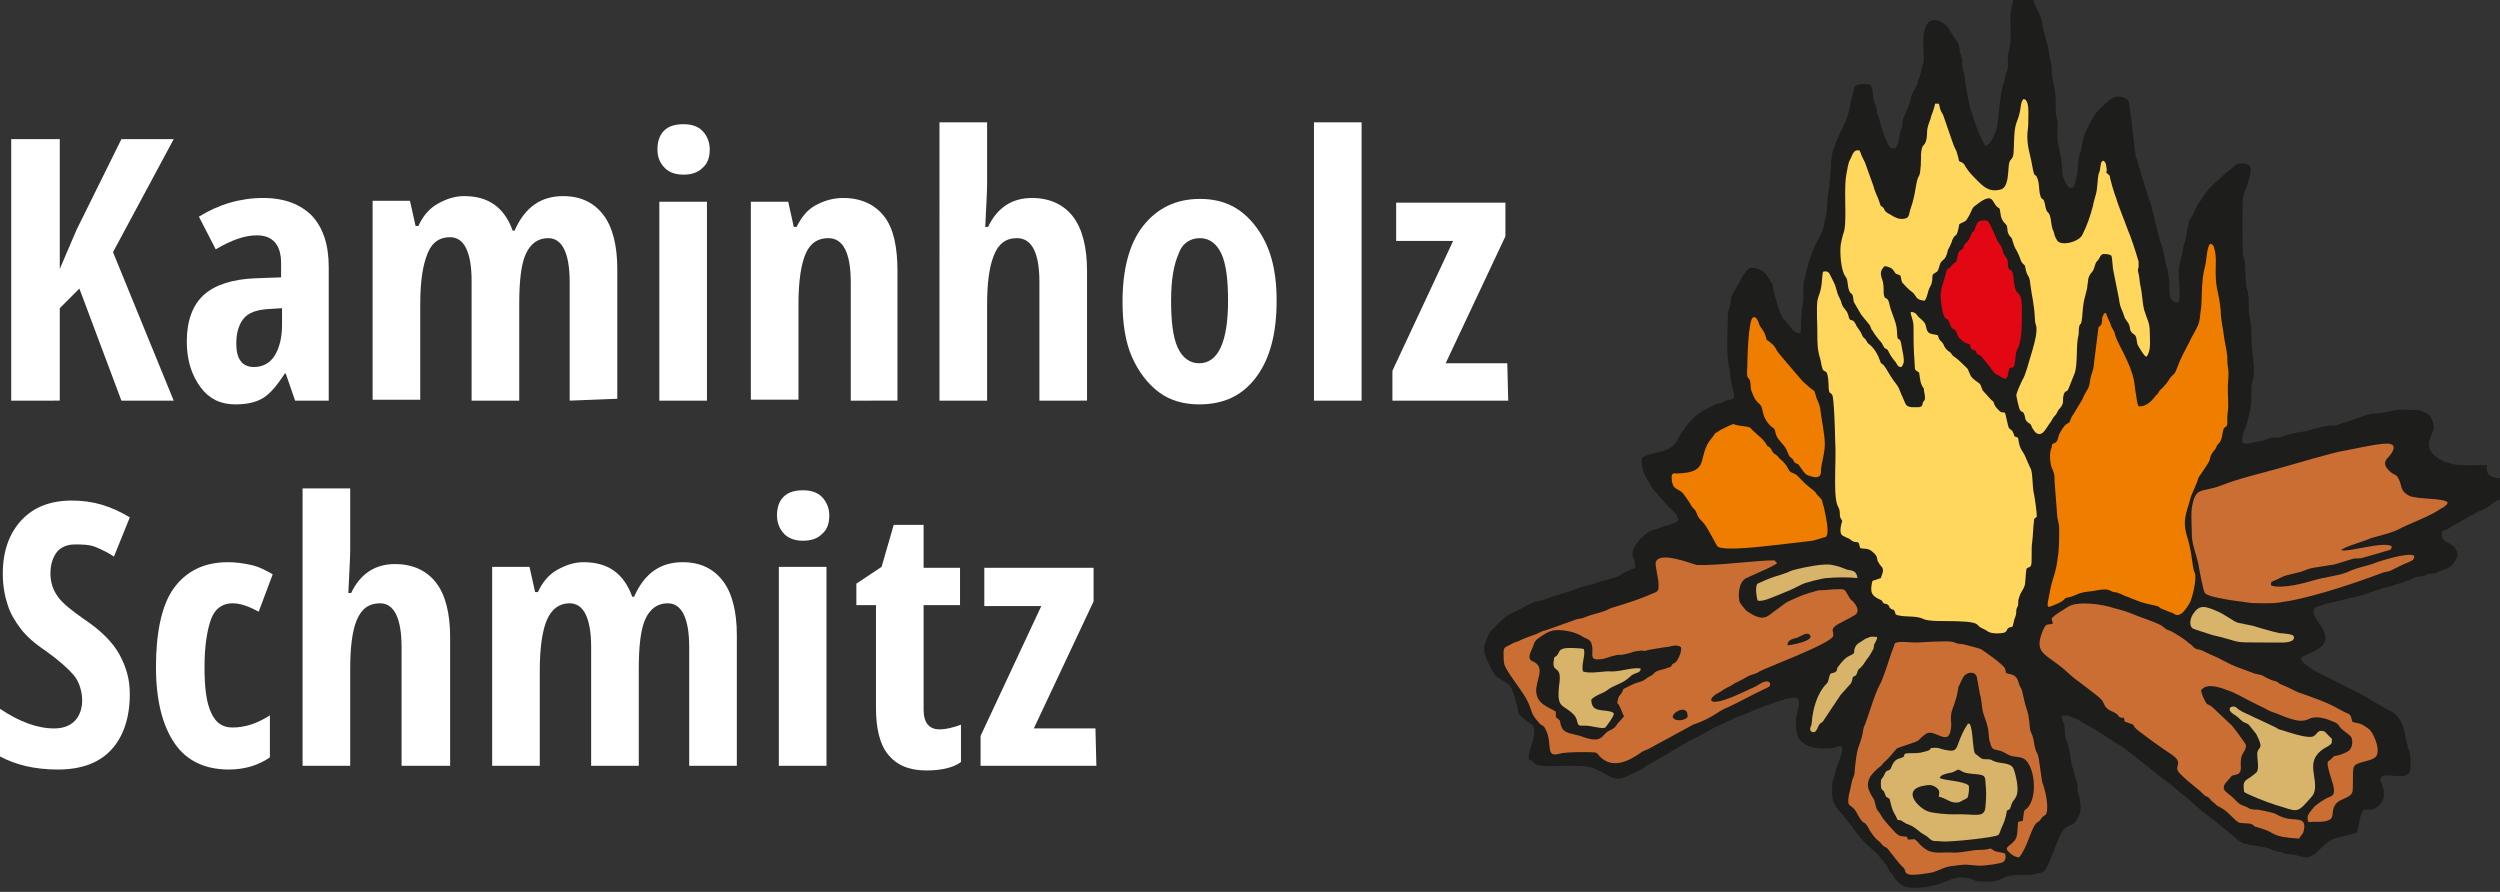 <?xml version="1.0" encoding="utf-8"?>
<!-- Generator: Adobe Illustrator 28.1.0, SVG Export Plug-In . SVG Version: 6.00 Build 0)  -->
<svg version="1.1" id="Ebene_1" xmlns="http://www.w3.org/2000/svg" xmlns:xlink="http://www.w3.org/1999/xlink" x="0px" y="0px"
	 viewBox="0 0 267.7 95.5" style="enable-background:new 0 0 267.7 95.5;" xml:space="preserve">
<rect x="0" y="0" width="267.7" height="95.5" fill="#333333" stroke="none"/>
<style type="text/css">
	.st0{fill-rule:evenodd;clip-rule:evenodd;fill:#1D1D1B;}
	.st1{fill-rule:evenodd;clip-rule:evenodd;fill:#FFD75D;}
	.st2{fill-rule:evenodd;clip-rule:evenodd;fill:#EF7D00;}
	.st3{fill-rule:evenodd;clip-rule:evenodd;fill:#CB6E33;}
	.st4{fill-rule:evenodd;clip-rule:evenodd;fill:#D7B46A;}
	.st5{fill-rule:evenodd;clip-rule:evenodd;fill:#E30613;}
	.st6{fill:#FFFFFF;}
</style>
<g>
	<g>
		<path class="st0" d="M267.7,51.2v2.3c-0.5,0-1,0.7-1.5,0.9c-0.6,0.3-1.1,0.5-1.6,0.8l-2.3,1.3c-0.3,0.3-0.5,0.2-0.8,0.4
			c-0.3,1.2,0.9,1.1,1.4,1.8c0.2,0.3,0.4,0.8,0.1,1.2c-0.6,1-0.8,0.9-1.9,1.3c-0.2,0.1-0.3,0.2-0.5,0.2c-0.3,0.1-0.5,0-0.7,0.1
			c-0.2,0.1-0.3,0.2-0.5,0.2c-0.3,0.1-0.4,0-0.7,0.1c-1.1,0.5-2.4,0.9-3.6,1.2c-0.3,0.1-0.9,0.3-1.2,0.4c-0.4,0.2-0.8,0.3-1.2,0.4
			c-0.4,0.1-3.4,0.8-3.8,0.9c-0.4,0.2-0.9,0.2-1.1,0.5c-0.4,1,1.4,2,1.2,3.3c-0.2,1.2-2.5,1.6-2.6,2c-0.1,0.6,2.3,1.8,3,2.1l3.9,2
			c0.3,0.2,2.3,1.4,2.8,1.6c0.4,0.2,0.6,0.5,0.9,0.9c0.5,0.8,0.5,1.7,0.8,2.7c0.1,0.6,0.3,0.6,0.3,1.3c0,0.5,0.1,1.2-0.1,1.6
			c-0.6,1-3.1-0.3-3.1,0.8c0,0.2,0,0.2,0.1,0.3c0.1,0.2,0.1,0.4,0.2,0.6c0.1,0.4,0.1,1.1-0.1,1.4c-1.1,1.6-1.9,0.4-2.2,1.2
			c-0.2,0.4-0.4,2.1-0.6,2.2c0,0-2.1,0.5-2.6,0.7c-0.6,0.3-1.3,1.1-1.8,1.5c-1.1,0.8-1.3,0.2-2.6,0.1c-1-0.1-0.7-0.2-1.3-0.3
			c-0.9-0.2-0.8-0.3-1.2-0.4c-0.7-0.2-2.3-0.3-2.8-0.6c-0.4-0.2-0.6-0.5-0.9-0.7l-1.8-1.5c-0.5-0.4-1.4-1-1.8-1.4
			c-0.3-0.3-0.6-0.5-0.9-0.8c-0.5-0.5-1.3-1-1.8-1.5c-0.7-0.5-5.2-4.1-5.5-4.3c-1.4-0.8-2.5-1.7-4.1-2.5c-0.4-0.2-0.6-0.5-1.1-0.6
			c-0.2-0.1-1.1-0.5-1.3-0.2c-0.2,0.2,0.3,0.6,0.3,1.5c0,0.8,0.2,1,0.4,1.7l0.3,1.7c0,0.5,0.1,0.4,0.2,0.7c0.1,0.3,0.1,0.6,0.2,0.9
			c0.5,1.2,0.1,0.8,0.3,1.6c0.2,0.7,0.5,1.8,0.1,2.6c-0.7,1.3-0.7,0.6-1.6,1.4c-0.6,0.5-1.6,4.4-2.3,4.6l-0.8,0.2
			c-0.4,0.1-1.3,0.1-1.9,0.1c-1.7,0-1.6,0.8-3.3,0.7c-1,0-0.9,0-1.7-0.3c-1.3-0.4-2.1,0.1-3.2,0.5c-0.9,0.3-2.4,0.6-3.6,0.4
			c-0.5-0.1-0.9-0.5-1.2-0.8c-0.2-0.2-0.2-0.4-0.4-0.6c-0.2-0.3-0.3-0.2-0.4-0.6c-0.2-0.4-0.1-0.2-0.4-0.6c-0.7-0.8-0.5-0.8-1.5-1.6
			c-1.1-0.9-1.8-2.1-2.7-3.2c-0.7-0.9-1.4-1.3-1.4-2.6c0-0.8-0.1-1.1,0.2-1.8c0.1-0.3,0.1-0.5,0.2-0.8c0.1-0.5,0.9-2,0.6-2.4
			c-0.1-0.1,0.1-0.1-0.2-0.1c-0.3,0-0.5,0.2-0.8,0.2c-1.3,0.1-2.5,0.1-3.4-0.8c-0.5-0.4-0.5-1.6-0.5-2.2s0.6-1.8,0.2-2.3
			c-0.2-0.2-0.8,0-1.1,0c-0.4,0.1-0.7,0.2-1,0.3c-1.4,0.5-2.1,0.7-3.6,1.4c-0.3,0.1-0.6,0.2-0.9,0.3c-0.3,0.2-0.6,0.3-0.8,0.4
			c-0.6,0.3-1.1,0.5-1.7,0.8c-0.5,0.3-1,0.6-1.6,0.9c-1.9,0.9-3.6,2.1-5.5,3.1c-0.3,0.2-0.5,0.4-0.8,0.5c-1.4,0.6-2,1.4-3.6,0.4
			c-1.5-0.9-2-0.9-4-0.9c-0.7,0-2.9,0.2-3.5-0.2c-0.1-0.1-0.2-0.2-0.3-0.3c-0.2-0.1-0.3-0.1-0.4-0.2c-0.1-0.6,0.4-1.8,0.5-2.1
			c0.2-1.4,0.1-1.5-0.6-1.9c-0.3-0.2-0.4-0.3-0.7-0.6c-0.4-0.4-0.3-0.2-0.4-1c-0.1-0.3-0.5-1.8-0.7-2.1c-0.3-0.5-1.1-0.8-1.5-1.1
			c-0.3-0.2-0.8-1.2-1-1.7c-0.3-0.7-0.6-1.2-0.2-2.1c0.4-1,0.3-0.9,1.1-1.7c0.3-0.3,1-1,1.4-1.2c0.9-0.4,1.7-0.9,2.6-1.3
			c0.2-0.1,0.4-0.1,0.5-0.1l1-0.3c0.2-0.1,0.3-0.1,0.5-0.2c0.9-0.3,2.1-0.6,3-1c0.3-0.1,1.6-0.4,2.1-0.6c0.5-0.2,1.6-0.4,2-0.6
			c0.4-0.2,0.3-0.3,0.9-0.5c0.3-0.1,0.7-0.3,0.9-0.4c0-0.6,0-0.6-0.2-1.1c-0.4-0.8,0.6-1.9,1.2-2.4c0.6-0.6,1-0.5,1.7-0.8
			c0.6-0.3,0.4-0.1,1-0.3c0.2-0.1,0.7-0.3,0.9-0.4c0-0.8-0.6-1.1-1.1-1.6l-1.2-1.4c-0.6-0.6-0.6-0.8-1.1-1.6
			c-0.3-0.5-0.6-1.4-0.5-2.2c0.9-0.5,2.1-0.5,3-1c0.8-0.5,0.7-0.9,1.3-1.7c0.7-0.9,0.1-0.4,1.4-1.7c0.4-0.3,0.7-0.6,1.2-0.8
			c0.5-0.2,0.8-0.5,1.4-0.6c0.4-0.1,0.4-0.2,0.7-0.3c0.8-0.3,1.2,0.2,0.6-1.8c-0.1-0.5-0.1-1-0.2-1.6c-0.4-1.4-0.2-3.7-0.2-5.3
			c0-0.9,0.1-0.9,0.3-1.6c0.1-0.7,0-0.8,0.4-1.4c0.5-0.8,0.8-1.6,1.4-2.3c0.3-0.4,1-0.2,1.4,0c0.6,0.3,0.5,0.4,0.9,0.9
			c0.4,0.7,0.4,0.4,0.5,1.3c0.2,0.8,0.6,2.2,0.9,2.8c0.2,0.4,0.2,0.2,0.4,0.5c0.5,0.4,0.7,1.3,1.6,1.3c0.1-0.7,0-1.2,0.1-1.9
			c0-0.8,0.2-1.2,0.2-1.9c0-2.8,0.1-1.4,0.3-2.7c0.2-1.1,0.6-2,1-3c0.3-0.7,0.8-1.3,0.9-2.1c0.1-0.3,0.1-0.5,0.2-0.8
			c0.2-0.5,0.1-2.1,0.3-2.7c0.1-0.4,0.1-1.3,0.2-1.8c0.1-0.9,0-1.8,0.3-2.7c0.3-0.9,0.4-1.2,0.9-2.2c0.6-1.2,0.8-1.8,1-3.1
			c0-0.2,0.4-1.4,0.4-1.5c0.2-0.3,0.8-0.3,1.2-0.3c0.6,0,0.6,0.2,0.7,0.7c0.1,0.4,0.1,1,0.2,1.3c0.1,0.2,0.2,0.3,0.2,0.5
			c0.1,0.2,0.1,0.4,0.1,0.6c0.3,0.7,0.4,1.5,0.7,2.2c0.1,0.4,0.3,0.7,0.4,1c0.2,0.4,0.4,0.8,0.9,0.5c0.3-0.2,0.4-1.3,0.5-1.8
			c0.2-0.4,0.2-0.4,0.2-0.9c0.1-0.6,0.8-1.8,0.9-2.5c0.1-0.7,0.5-1,0.7-1.6c0.1-0.5,0.1-0.4,0.3-0.9c0.1-0.3,0.1-0.6,0.2-0.9
			c0.1-0.4,0.2-0.3,0.2-0.9c0-1.1-0.5-4.6,1.5-4.1c1,0.3,1.2,1,1.7,1.7c0.1,0.2,0.4,0.5,0.5,0.7c0.1,0.3,0.1,0.6,0.2,1
			c0,0.3,0.2,0.5,0.2,0.9c0,0.4,0,0.6,0.1,1c0.1,0.3,0.2,0.5,0.2,1c0.2,1.3,0.4,2.6,0.8,3.8c0.2,0.6,0.4,1.1,0.6,1.7
			c0.1,0.3,0.6,1.3,0.8,1.6c0.6-0.1,1-1.2,1.2-1.8c0.2-0.7,0.3-3.8,0.8-5c0.1-0.3,0.1-0.7,0.3-1.2c0.2-0.5,0.1-0.8,0.1-1.4
			c0-0.6,0.3-0.9,0.3-2.6c0-0.7-0.1-2.3,0.1-2.8c0.2-0.5,0.1-0.9,0.2-1.3c0.1-0.2,0.5-0.6,0.9-0.6c0.5-0.1,0.6,0.3,0.9,0.6
			c0.5,0.4,0.2,0.4,0.5,1c0.3,0.6,0.7,1.3,0.8,2.1c0.1,0.8,0.4,1.5,0.6,2.4c0.1,0.4,0.1,0.8,0.2,1.2c0.1,0.5,0.2,0.6,0.2,1.3
			c0,0.8,0.3,1.8,0.4,2.6c0.1,1.1-0.1,1.7,0.2,2.8c0.1,0.4,0,0.9,0,1.4c0,0.9,0.2,1.7,0.4,2.6c0.2,1.1-0.1,1.9,0.7,3
			c0.2,0.3,0.2,0.2,0.6,0.2c0.2-0.3,0.5-1.7,0.5-2.1c0-0.4,0.1-0.8,0.1-1.2c0.1-0.4,0.3-0.6,0.3-1.1c0.1-1,0.6-2,1.1-2.9
			c0.4-0.8,1.2-1.5,1.9-2.1c0.5-0.5,1.6-0.5,2,0.1c0.2,0.3,0.6,4.8,0.8,5.9c0.1,0.4,0.2,0.5,0.3,1l1.1,3.6c0.1,0.2,0.1,0.3,0.2,0.5
			c0.3,1,0.5,2.2,0.8,3.2c0.1,0.6,0.5,1.5,0.6,2.1c0.2,1.3,0.6,2.1,0.6,3.5c0,1,0,1.8,1,1.8c0.3-1.2-0.2-3,0.1-4.2
			c0.1-0.4,0.2-0.6,0.3-1.2c0.1-0.7,0.1-0.6,0.3-1.2c0.2-0.7,0.2-1.7,0.5-2.3c0.2-0.3,0.4-0.6,0.5-0.9c0.2-0.6,0.7-1.2,1.1-1.8
			c0.4-0.6,0.8-1,1.4-1.5c0.5-0.5,1-0.9,1.5-1.3c0.4-0.3,0.4-0.5,1-0.5c1.6,0,0.9,1.2,0.7,2.1c-0.1,0.5-0.4,0.9-0.5,1.5
			c-0.1,0.4-0.1,5.2,0,6.1c0,0.3,0.1,0.6,0.2,0.9c0,0.5,0.1,2.6,0.2,2.8c0.2,0.6,0.2,1.1,0.2,1.9c0,0.8,0.1,1.1,0.2,1.8
			c0.1,0.6,0.1,1.4,0.1,2c0,0.8,0.4,2.8,0.2,3.9c-0.1,0.3-0.2,0.4-0.2,0.8c-0.1,2,0.1,1.6-0.4,3.7c-0.1,0.5-0.6,1.5-0.6,2
			c-0.1,0.9,0.8,0.4,2.1,0.2c0.4-0.1,0.6-0.2,0.9-0.3c0.4-0.1,0.8,0,1.2-0.1c0.4-0.1,0.4-0.2,0.9-0.3c0.5-0.1,0.6-0.2,1-0.2
			c0.3-0.1,0.7-0.1,1-0.2c0.6-0.2,1.3-0.4,2-0.5c0.4-0.1,0.8,0,1.1-0.1c0.3-0.1,0.5-0.2,0.9-0.3c0.7-0.2,2.1-0.8,2.8-0.9
			c0.4,0,0.7,0,1.1-0.1c1.7-0.3,1.2-0.4,3.4-0.3c0.5,0,0.6,0,1,0.2c0.5,0.3,0.8,0.2,1.1,1.4c0.2,0.9-1.5,2.3,0.4,3.5
			c0.9,0.6,0.7,0.4,1.7,0.7c0.8,0.2,2.7,0.1,3.6,0.1C266.1,51,267,51.2,267.7,51.2"/>
		<path class="st1" d="M225.9,18.8c0,0.2,0.5,2,0.7,2.4c0.1,0.5,1,2.7,1.2,3.3c0.4,0.9,0.9,2.5,1.2,3.5c0,0.1,0,0.3,0,0.4
			c0,0.1,0,0.1,0,0.2c-0.1,0.3-0.1,0.3,0,0.7c0.1,0.4,0.1,0.9,0.2,1.3c0.2,0.9,0.2,1.8,0.4,2.6c0.3,1,0.6,1.3,0.6,2.4
			c0,0.7,0.1,1.5-0.1,2.1c-0.1,0.2-0.1,0.4-0.3,0.5c-0.3-0.2-0.6-0.8-0.8-1.1c-0.3-0.4-0.1-1.1-0.5-1.3c-0.6-0.4-0.3-0.7-0.6-1.2
			c-0.5-0.7-0.3-0.4-0.6-1.2c-0.3-0.7-0.3-0.7-0.4-1.4l-0.6-3c-0.1-0.5-0.1-1.2-0.2-1.6c-0.2-0.2-0.6-0.2-0.9-0.2
			c-0.3,0.1-0.3,0.3-0.5,0.6c-0.3,0.4-0.2,0.1-0.4,0.7c-0.2,0.8-0.5,0.6-0.7,1.4c0,0.3-0.1,0.6-0.1,0.9c-0.1,0.5-0.3,1.1-0.4,1.7
			c-0.1,0.6-0.1,1.3-0.2,1.9c-0.1,0.5-0.2,0.1-0.3,0.8c0,0.4,0,0.6-0.1,1c-0.2,1.1,0,3-0.4,3.9l-0.6,1.5c-0.2,0.5-0.3,0.1-0.5,0.6
			c-0.1,0.3-0.1,0.6-0.1,0.9c-0.1,0.5-0.4,0.6-0.6,1c-0.2,0.5-0.3,0.3-0.6,0.9c-0.1,0.2-0.3,0.4-0.4,0.6c-0.3,0.4-0.6,1.1-1.2,0.8
			c-0.2-0.1-0.3-0.3-0.5-0.6c-0.2-0.5-0.1-0.3-0.5-0.6c-0.3-0.3-0.2-0.4-0.3-0.7c-0.2-0.6-0.2-0.2-0.5-0.6c-0.1-0.1-0.4-1.5-0.4-1.6
			c0.1-0.4,0.4-1.1,0.6-1.5c0.3-0.5,0.4-0.9,0.6-1.5c0.3-1.1,0.7-2.2,0.9-3.3c0.2-1.3-0.1-1.1-0.1-1.8c-0.1-1.9-0.3-2.2-0.5-3.8
			c-0.1-1.1-0.3-0.6-0.5-1.6c-0.1-0.6-0.1-0.3-0.4-0.7c-0.2-0.3-0.2-0.7-0.7-1.5c-0.1-0.2-0.2-0.5-0.3-0.8c-0.1-0.5-0.2-0.3-0.4-0.7
			c-0.2-0.3-0.1-0.5-0.2-0.9c-0.1-0.3-0.6-0.4-0.7-1.4c-0.1-0.7-0.1-0.4-0.4-0.7c-0.5-0.5-0.4-1.5-2-0.3c-0.7,0.5-0.5,0.4-0.9,1.2
			c-0.5,0.9-0.4,0.6-1.1,1c-0.3,1.7-0.4,0.9-0.7,1.6c-0.1,0.1-0.1,0.4-0.2,0.5c-0.2,0.6-0.3,0.4-0.4,1c-0.2,0.6-0.2,0.5-0.6,0.9
			c-0.3,0.3-0.2,0.8-0.5,1.1c-0.4,0.3-0.5,0.1-0.5,0.9c-0.1,0.7-0.2,0.5-0.4,1.1c-0.1,0.4-0.2,0.8-0.4,1.1c-0.9-0.1-0.8-0.3-1.2-0.8
			c-0.2-0.2-0.3-0.2-0.7-0.6c-0.6-0.7-0.5-0.3-0.7-1.3c-0.2-0.1-0.3-0.1-0.5-0.2c-0.2-0.2-0.1-0.2-0.3-0.4c-0.1-0.2-0.6-0.4-0.9-0.4
			c-0.4,0.4-0.5,0.7-0.3,1.3c0.2,0.5,0.2,1,0.2,1.6c0.1,0.9,0.4,0.2,0.6,1.1c0.2,1,0.7,1.8,0.8,2.7c0.1,1.6,0.1,0.8,0.4,1.3
			c0.1,0.3,0.2,1.1,0.3,1.5c0.1,0.7,0.1,0.9-0.2,1.3c-0.4,0-0.4-0.2-0.6-0.5c-0.4-0.5-0.5-0.6-0.8-1.2c-0.2-0.4-0.3-0.1-0.5-0.5
			c-0.2-0.3-0.1-0.3-0.4-0.6c-0.2-0.2-0.7-0.9-0.8-1.1c-0.2-0.2-0.2-0.5-0.3-0.6l-0.9-1.1l-0.7-1.2c-0.2-0.3-0.1-0.5-0.2-0.8
			c-0.1-0.4-0.2-0.1-0.4-0.6c-0.2-0.5-0.1-1.2-0.4-1.5c-0.5-0.7-0.6-2.6-0.5-3.4c0.3-1.7,0.5-1,0.5-3.5c0-1.1-0.1-2.9,0.1-4
			c0.1-0.5,0.2-1.3,0.4-1.6c0.3-0.5,0.3-1.1,1-1c0.2,0.3,0.1,0.3,0.3,0.7c0.1,0.2,0.2,0.4,0.3,0.6l0.9,2.5c0.2,0.8,0.5,1.2,0.7,1.9
			c0.1,0.4,0.2,0.2,0.4,0.5c0.2,0.3,0,0.2,0.4,0.5c0.6,0.3,1.1,0.8,1.9,0.6c0.5-0.1,0.4-0.6,0.6-1.1c0.6-1.7,0.5-2.9,0.9-3.5
			c0.2-0.4,0.2-1.8,0.2-2.3c0.1-1.1,0.3-0.8,0.5-1.3c0.2-0.5,0.1-1.1,0.2-1.5c0.1-0.5,0.3-0.8,0.4-1.3c0.1-0.2,0.4-1.1,0.4-1.3h0.4
			c0.1,0.2,0.1,0.5,0.2,0.7c0.1,0.3,0.2,0.3,0.3,0.6l0.9,2.6c0.2,0.6,0.2,0.6,0.5,1.2c0.1,0.3,0.1,0.4,0.2,0.7
			c0.1,0.5,0,0.3,0.4,0.5c0.3,0.2,0.2,0.2,0.4,0.5c0.3,0.5,0.8,1,1.2,1.4c0.7,0.7,1.3,1.3,2.5,1c0.9-0.2,0.8-1.9,0.9-2.6
			c0.1-0.8,0.4-0.5,0.5-1.2c0.1-1,0-2.4,0.3-3.3c0.2-0.5,0.3-0.8,0.4-1.3c0.1-0.5,0.1-1.1,0.4-1.3c0.5,0.1,0.5,1,0.5,1.6
			c0,0.7,0,1.3-0.1,2c-0.1,1.4,0.3,2.3,0.5,3.5c0.3,1.7,0.3,0.6,0.6,1.5c0.2,0.6,0.1,1.3,0.3,1.8c0.1,0.4,0.3,0.2,0.4,0.6
			c0.1,0.2,0.1,0.6,0.2,0.8c0.1,0.4,0.3,0.3,0.4,0.7c0.2,0.6,0.1,1.1,0.4,1.7c0.1,0.3,0.1,0.5,0.3,0.8c0.3,0.9,2.5,0.3,2.8-0.5
			c0.5-1,0.8-1.9,1.1-3c0.1-0.6,0.3-1.1,0.4-1.6c0.1-0.6,0.1-1.2,0.2-1.8c0.1-0.3,0.2-0.5,0.2-0.8c0.1-0.4,0-0.5,0.3-0.7
			c0.4,0.2,0.3,0.6,0.4,1C225.5,18.6,225.5,18.4,225.9,18.8 M205.5,39.9c-0.6-0.4-0.4-0.2-0.5-1.3c-0.1-1.2-0.1-2.4-0.1-3.6
			c0-0.8-0.3-1.1-0.3-1.6c0.4,0,0.6,0.2,0.8,0.5c0.2,0.2,0.6,0.5,0.7,0.7c0.2,0.3,0.1,0.7,0.4,1c0.2,0.2,0.7,0.2,1,0.3
			c0.1,0.3,0.1,0.4,0.3,0.6c0.2,0.2,0.3,0.3,0.4,0.6c0.3,0.5,0.5,0.5,0.7,0.7c0.2,0.3,0.2,0.3,0.5,0.5c0.3,0.2,1.1,1,1.3,1.2
			c0.1,0.2,0.2,0.5,0.3,0.7c0.2,0.4,0.9,0.8,1,0.9c0.1,0.1,0.2,0.5,0.3,0.7l0.9,1c0.4,0.3,0.2,0.2,0.4,0.6c0.1,0.2,0.3,0.4,0.4,0.5
			c0.3,0.3,0.2,0.2,0.7,0.3c0.1,0.3,0.3,1.4,0.4,1.6c0.2,0.3,0.3,0.1,0.5,0.6c0.2,0.6,0.1,0.2,0.5,0.5c0.2,1.5,0.5,1.2,0.9,2.3
			l0.4,0.9c0.3,0.4,0.2,2.1,0.4,2.8c0.1,0.5,0.3,1.9,0.3,2.4c-0.2,0.3-0.3,0.1-0.3,0.5c-0.1,0.7-0.1,1.6-0.2,2.3
			c-0.1,0.5,0,2.1-0.1,2.4c-0.1,0.3-0.3,0.2-0.5,0.4c-0.1,0.4-0.1,1.5-0.2,1.8c-0.2,0.6-0.4,0.6-0.6,1.3c-0.1,0.2-0.1,0.6-0.1,0.8
			c-0.1,0.3-0.2,0.3-0.2,0.7c0,0.4-0.1,0.5-0.2,0.8c-0.1,0.4-0.1,0.5-0.2,0.8c-0.2,0.1-0.3,0-0.5,0.2c-0.2,0.2,0,0.2-0.3,0.4
			c-0.1,0.1-1.5,0.3-2-0.2c0,0,0,0,0,0c-0.2-0.1-0.2-0.1-0.4-0.2c-1-0.4,0.3-0.8-4.3-0.8c-0.6,0-1.5,0-2-0.2
			c-0.8-0.4-1.8-0.2-2.7-0.4c-0.4-0.1-0.3-0.1-0.4-0.4c-0.2-0.4-0.1-0.1-0.4-0.3c-0.3-0.2-0.1-0.2-0.3-0.4c-0.2-0.2-0.3-0.1-0.5-0.2
			c-0.2-0.2-0.1-0.3-0.4-0.4c-0.9-0.4-1.1-0.8-0.8-2l0.9-0.3c0.1-0.4,0.4-0.8,0.1-1.2c-0.1-0.1-0.2-0.2-0.3-0.4
			c-0.4-0.5,0.1-0.6-0.8-1.3c-0.4-0.3-0.6-0.2-1.2-0.3c-0.1-0.2-0.1-0.5-0.2-0.6c-0.2-0.1-0.4,0-0.7-0.2c-0.1-0.1-0.4-0.3-0.5-0.3
			l-0.4-0.2c-0.5-0.2-0.3-1-0.2-1.4c0.1-0.4,0.1-0.1-0.1-0.5c-0.1-0.2-0.1-0.3-0.1-0.7c-0.1-0.8-0.5-0.3-0.5-3.2
			c0-1.6,0.1-3.1,0-4.7c0-0.4-0.1-4.2-0.3-4.6c-0.2-0.4-0.4,0.1-0.4-1.2c-0.1-2-0.5-0.9-0.7-1.8c-0.1-0.3-0.1-0.6-0.2-0.9
			c-0.3-1-0.3-1.6-0.3-2.7c0-1.1-0.1-2.5,0-3.5c0.1-0.5,0.3-0.8,0.4-1.4c0.1-0.5,0.1-1.2,0.2-1.7c0.7-0.2,0.7,0.3,1,0.8
			c0.3,0.6,0.3,0.6,0.5,1.3c0.1,0.5,0.4,0.8,0.5,1.3c0.2,0.6,0.5,0.6,0.7,1.2c0.2,1,0.4,0.2,0.8,1c0.2,0.5,0.4,0.5,0.7,1.2
			c0.1,0.3,0.2,0.2,0.4,0.5c0.2,0.3,0.1,0.3,0.4,0.5c0.5,0.4,0.9,1.1,1.1,1.7c0.1,0.4,0.2,0.3,0.4,0.5c0.4,0.5,0.7,1.2,1.1,1.7
			c0.3,0.4,0.5,0.6,0.7,1.2c0.1,0.3,0.2,0.4,0.3,0.7c0.3,0.6,0.2,0.8,0.9,0.9c0.2,0,0.6,0,0.8,0c0.4-0.1,0.3-0.2,0.4-0.5
			c0.1-0.2,0.1-0.1,0.2-0.3c0.1-0.4-0.1-0.8-0.1-1.2C205.6,41.1,205.6,40.5,205.5,39.9L205.5,39.9z"/>
		<path class="st2" d="M220.2,47.3c0.2-0.2,0.2-0.6,0.3-0.8c0.7-1.3,0.8-1,1.1-1.3c0.1-0.2,0.2-0.6,0.4-0.8c0.5-0.8,0.4-0.7,0.9-1.5
			c0.2-0.3,0.2-0.5,0.4-0.8c0.2-0.4,0.3-0.4,0.4-0.8c0.1-0.3,0.1-0.7,0.2-1c0.4-1.3,0.2-0.6,0.4-2l0.4-3.2c0.2-0.4,0.3,0,0.4-0.8
			c0-0.3,0-0.3,0.1-0.5c0.1-0.3,0.1-0.2,0.3-0.3c0.1,0.4,0.3,0.7,0.5,1.2c0.1,0.5,0.4,0.6,0.5,1.2c0.3,1,1.6,2.9,2,4.8
			c0.1,0.5,0.1,0.9,0.2,1.4c0.1,0.5,0.1,1,0.3,1.4c0.9,0.1,1.5-0.7,1.9-1.2c0.4-0.3,0-0.2,0.7-0.8c0.2-0.2,0.6-0.7,0.7-0.9
			c0.3-0.5,0.5-0.4,0.7-0.9c0.7-1.8,0.7-1.6,1.5-3.2c0.2-0.5,0.9-1.5,1-2.1c0.1-0.4,0.1-1,0.2-1.4c0.1-1,0-3,0.4-4.4
			c0.2-0.7,0.2-2.3,0.6-2.5c0.4,0.1,0.4,0.5,0.5,0.9c0.2,1-0.1,2.3,0.2,3.9c0.2,0.9,0.3,1.4,0.4,2.4c0,0.9,0.2,1.6,0.3,2.4
			c0.1,0.9,0.3,1.5,0.4,2.5c0,1.5,0.2,1,0.1,2.5c-0.1,0.9,0,1.9,0,2.8c0,0.4-0.1,0.8-0.1,1.3c0,0.2,0,0.4,0,0.6
			c-0.1,0.4-0.1,0.2-0.3,0.4c-0.2,0.2-0.2,0.7-0.3,1.1c-0.2,0.6-0.3,0.5-0.5,0.8c-0.1,0.2-0.1,0.3-0.2,0.4c-0.1,0.2-0.2,0.2-0.3,0.4
			c-0.3,0.4-0.2,0.7-0.4,1c-0.2,0.4-1.1,1.6-1.1,1.7c-0.2,0.7-0.8,1.9-0.8,2c-0.5,1.9-1,2.5-0.3,4.6c0.5,1.8,0.4,2.8,0.7,3.5
			c0.3,0.6-0.3,3-0.6,3.4c-0.3,0.4-0.8,1.4-1.5,1.1c-0.2-0.1-0.2-0.2-0.4-0.2l-1-0.4c-0.3-0.1-0.2-0.2-0.5-0.3
			c-0.3-0.1-1.2-0.2-2.2-0.6c-0.3-0.1-0.5-0.2-1-0.4c-0.4-0.1-0.6-0.3-1-0.4c-0.2-0.1-0.4-0.1-0.5-0.1c-0.5-0.2-0.5-0.4-1.7-0.2
			c-0.9,0.2-1.5,0.1-2.3,0.5c-1.2,0.5-0.9,0.1-1.4,0.6c-0.1,0.1-0.3,0.2-0.5,0.3c-1.2,0.5-1.3,0.7-1-0.7c0.4-2.4,0.7-2,1-4.6
			c0.1-0.8,0.1-1.8,0.1-2.7c0-0.4-0.1-0.7-0.2-1.2c-0.1-1.2-0.2-2.8-0.3-3.9c0-0.6,0-0.7-0.2-1.2c-0.3-0.5-0.4-1.9-0.1-2.4
			C219.7,47.3,220,47.6,220.2,47.3 M195.4,47.5c0,1.1-0.3,1.8-0.4,2.7c0,0.5,0,0.9-0.6,0.9c-0.2,0-1-0.2-1.1-0.4
			c-0.2-0.2-0.4-0.5-0.6-0.8c-0.2-0.3-0.1-0.1-0.4-0.3c-0.3-0.2-0.2-0.2-0.3-0.4c-0.4-0.4-0.3-0.1-0.6-0.8c-0.2-0.7-1-1.2-1.2-1.8
			c-0.2-0.5,0-0.6-0.5-0.9c-0.6-0.5-0.9-1.2-1-1.9c-0.2-0.8-0.6-0.4-1.1-1.8c-0.2-0.4-0.1-0.8-0.2-1.2c-0.2-0.6-0.4,0-0.3-1.5
			c0-0.7,0.1-5,0.6-5.3c0.4-0.2,0.6,0.5,0.7,0.8c0.2,0.4,0.4,0.5,0.6,1c0.3,0.9,0,0.4,0.6,0.9c0.3,0.2,0.5,0.5,0.7,0.9
			c0.2,0.3,1.6,1.9,2.1,2.5l0.7,0.8l0.8,0.7c0.5,0.3,0.4,0.3,0.6,1c0.2,0.5,0.3,0.6,0.4,1.1C195,44.7,195.4,46.5,195.4,47.5
			L195.4,47.5z M187.1,45.7c0.4,0.1,0.3,0.1,0.6,0.4c0.5,0.5,1,0.8,1.4,1.4c0.2,0.4,0.1,0.2,0.4,0.4c0.2,0.2,0.2,0.4,0.4,0.6
			c0.2,0.2,0.2,0.1,0.5,0.4c0.2,0.3,0.3,0.3,0.5,0.5c0.6,0.6,0.6,1,0.8,1.1c0.1,0.1,0.4,0.2,0.6,0.3c0.5,0.4,0.7,0.8,1.5,1.4
			c1,0.8,0.4,0.4,0.9,0.9c0.6,0.6,0.3,0.4,0.6,1.2c0.1,0.6,0.7,2.8,0.2,3.2c-0.1,0-1.3,0.4-1.4,0.4l-3.4,0.4
			c-1.1,0.1-6.1,0.8-6.8,0.2c-0.1-0.1-1-1.9-1.4-2.4c-0.3-0.4-0.6-0.5-0.8-1.1c-0.2-0.4-0.1-0.3-0.4-0.6c-0.2-0.2-0.2-0.3-0.4-0.6
			c-0.2-0.3-0.6-0.9-0.8-1.1c-0.4-0.3-0.9-0.4-1-0.9c-0.1-0.2-0.1-0.6-0.1-0.8c0.1-0.4,0.2-0.3,0.6-0.3c3.7-0.1,2-1.8,3.7-3.8
			c0.6-0.7-0.1-0.2,1-0.9c0.2-0.1,1-0.5,1.3-0.6C186,45.6,186.6,45.6,187.1,45.7L187.1,45.7z"/>
		<path class="st3" d="M180,69.3c0.1,0.4-0.2,1.1-0.4,1.4c-0.1,0.2-0.3,0.3-0.5,0.4c-0.2,0.3-0.1,0.3-0.5,0.4
			c-0.4,0.2-1,0.2-1.4,0.5c-0.2,0.2-0.1,0.2-0.5,0.4c-0.4,0.2-0.3,0.2-0.6,0.4c-0.3,0.2-0.9,0.3-1.3,0.5c-0.2,0.1-0.4,0.2-0.6,0.3
			c-0.7,0.3-0.2,0.2-0.7,0.8c-0.2,0.2-0.1,0.1-0.2,0.3l-0.1,0.4c0,0.4-0.1,0.1,0.1,0.3c0.4,0.7,0.4,1,0.6,1.3l-0.7,0.8
			c-0.3,0.4-0.2,0.4-0.8,0.7c-1,0.4-0.6,1.6-3.2,0.6c-0.4-0.1-0.8-0.2-1.2-0.3c-0.3-0.1-0.7-0.3-0.8-0.7c-0.3-0.7,0.1-0.5-0.6-1
			v-0.6c-0.8-0.5-2-0.8-2.1-2.1c-0.1-1.2,1-2.5-0.2-3.2c-0.1-0.1-0.9-0.1-0.3-1.3c0.3-0.6,0.2-0.9,0.8-1.3c1.1-0.8,1.6-1,3.2-0.7
			c0.5,0.1,1.1,0.3,1.5,0.6c0.6,0.3,0.9,0.3,1,1.1c0.1,0.7-0.3,1.4,0.7,1.3c0.7,0,1.1-0.3,1.7-0.4c0.7-0.2,0.3,0.1,1.7-0.3
			c0.2-0.1,0.7-0.2,0.9-0.2c0.4-0.1,0.5,0.1,1-0.1c0.5-0.1,1.2-0.2,1.8-0.3C178.9,69.3,179.4,68.9,180,69.3 M262.1,53.8
			c-0.1,0.4-0.5,0.5-1.1,0.9c-1.1,0.7-3.1,1.4-4.2,2c-1,0.5-2.7,0.8-3.1,1c-0.4,0.2-2.8,0.9-3,1.2c0.6,0.3,4.6-1,5.4-0.4
			c0,0.4-0.2,0.4-0.6,0.5l-2.4,0.7c-0.3,0.1-0.6,0.1-1,0.1c-0.5,0.1-2.1,0.7-2.5,0.7c-0.7,0.1-1.2,0.2-1.9,0.3
			c-0.6,0.1-1.1,0.4-1.6,0.5c-1.2,0.3-1.2,0.2-2.4,0.8c-0.4,0.2-0.6,0.1-0.5,0.6c1.2,0.4,3.7-0.3,4.7-0.6c1-0.3,2.8-0.5,3.6-0.9
			c0.8-0.4,2.3-0.7,2.5-0.8c0.7-0.3,3.9-1.3,4.5-0.9c0.1,0.6-0.5,0.6-1.5,1.1l-0.8,0.4c-0.3,0.2-0.6,0.2-1,0.3
			c-2.9,1.1-6.8,2.4-9.8,3c-1.4,0.2-1.3,0.3-2.8,0.3c-2.2,0-1.7-0.1-3.5-0.3c-0.6-0.1-2.7-0.4-3-0.8c-0.2-0.3-0.6-2.5-0.7-3.1
			c-0.2-1-0.7-2.1-0.7-3.2c0-0.9-0.1-1.9,0-2.8c0.4-2.4,1-1.6,3.1-2.4c2-0.8,4.3-1.3,6.4-1.9c1.4-0.4,5.5-1.6,6.6-1.8
			c1.2-0.2,3.7-0.8,4.8-0.8c1.3,0,0.5,1.1,0.1,1.5c-0.3,0.3-0.4,0.6-0.2,1c0.1,0.2,0.5,0.6,0.7,0.7c0.5,0.3,0.4,0.1,0.7,0.7
			c0.3,0.6,0.1,1.2,1.1,1.7C259,53.5,261.6,53.3,262.1,53.8L262.1,53.8z M251.9,77.3c0.6,0.2,0.8,0,1.8,0.8c0.3,0.2,1.2,1.9,0.8,2.8
			c-0.2,0.3-0.5,0.4-0.8,0.5c-0.9,0.3-1.6,0.3-1.7,0.9c-0.1,0.6,0,2-0.1,2.5c-0.2,0.6-1.1,0.7-1.6,1.1c-1.1,1,0.3,2-1.9,2.1
			c-0.2,0-0.4,0-0.7,0c-0.5,0-0.6,0.2-0.6-0.5c0-0.3,0.3-0.6,0.7-1.1c0.2-0.2,1-0.8,1.5-1c0.5-0.2,0.9-0.3,0.4-1.8
			c-0.8-2.5-0.4-1.9,0-2.4c0.3-0.3,0.1-0.2,0.6-0.3c0.4-0.1,0.9-0.3,1.2-0.5c0.3-0.2,0.5-0.9,0.3-1.4c-0.1-0.3-0.7-0.6-1-0.9
			c-0.4-0.3-0.3-0.6-0.9-0.8c-0.9-0.4-1.9-0.7-2.7-0.3c-1.2,0.6-2.9-0.5-4-0.8c-0.5-0.2-0.7-0.4-1.2-0.6l-1.2-0.6
			c-0.8-0.4-1.4-0.8-2.3-1.1c-0.8-0.3-2.2-0.8-2.8,0c0,0.3,0.3,1,0.5,1.3c0.2,0.4,0.2,0,1,0.8l1.8,1.7c0.1,0.1,1.4,1.8,1.5,2.1
			c0,0.6-0.4,0.8-0.5,1.3c-0.2,0.9,0.2,1.5-0.4,1.8c-0.6,0.2-0.5,0-0.9,0.5c-0.2,0.3-0.8,0.7-0.5,1.2c0.1,0.2,0.7,0.6,1,0.9
			c0.4,0.4,0.5,0.6,1.1,0.8c0.3,0.1,0.4,0.2,0.6,0.3c0.3,0.1,0.6,0.1,0.9,0.1c2.6,0.5,1.4,0.4,2.9,0.9c1.1,0.3,2.3-0.2,2,1.3
			c-0.1,0.5-0.4,0.6-0.5,0.9c-3.1-0.2-2.5-0.6-3.8-1c-0.2-0.1-0.4-0.1-0.6-0.2c-0.5-0.1-0.3-0.1-0.6-0.3c-0.3-0.2-0.9-0.1-1.4-0.2
			c-0.5-0.2-1.1-1.1-1.8-1.5c-0.8-0.5-0.2,0-1-0.7c-0.2-0.1-0.2-0.2-0.4-0.4c-0.2-0.2-0.3-0.2-0.5-0.3c-1-1-1.5-1.2-2.6-2.3
			c-1-0.9,0.6-1.1-1.1-2.2c-0.5-0.3-3.6-2.5-3.8-2.8s0-0.2-0.4-0.4c-0.1,0-0.5-0.2-0.6-0.2c-0.2-0.1-0.1-0.2-0.1-0.2
			c-0.2-0.5,0-0.1-0.5-0.3c-0.3-0.2,0,0-0.2-0.2c-0.1-0.2-0.6-0.4-1-0.6c-0.5-0.4-0.4-0.5-0.7-1c-0.5-0.6-3-2.3-3.6-2.9
			c-2.3-2.2-3.9-1.9-2.7-4.7c0.3-0.6,0.3-0.5,1-0.6c0-0.5-0.1-0.1-0.1-0.6c0.5-0.5,1.1-0.8,1.7-1.2c1-0.7,3.8-0.3,4.9,0.1
			c0.8,0.2,1.5,0.4,2.2,0.7c0.7,0.3,1.4,0.5,2.1,0.8c1,0.4,0.7,0.3,1.4,0.8c0.2,0.1,0.3,0.1,0.5,0.2c0.4,0.2,1.5,0.9,1.7,1.1
			c0.1,0.1,0.2,0.2,0.4,0.3c0.7,0.8,0.6,0.3,1.5,0.8c0.6,0.3,1.4,0.6,1.9,0.9c1.3,0.7,1.8,0.8,3.1,1.3c0.4,0.2,0.8,0.2,1.1,0.3
			c0.4,0.2,0.5,0.3,1,0.5c0.2,0.1,0.4,0.1,0.6,0.2c0.2,0.1,0.2,0.2,0.5,0.3c1,0.4,1.6,0.8,2,0.9c1.4,0.5,2.9,1,4.1,1.7
			C251.8,76.7,251.6,76.2,251.9,77.3L251.9,77.3z M216.2,91.8c-0.7,0-1.3-0.8-1.3-0.8c-0.1-0.4,0.4-0.4,0.9-1.1
			c0.3-0.5,0.2-1.2,0.3-1.9l0.5-0.1c0.2-1.6,0.1-0.9,0.6-1.5c0.9-1.2,0.7-3.7-0.1-4.8c-0.4-0.5-0.7-0.5-1.5-0.6
			c-0.6-0.1-0.8-0.4-1.4-0.6c-0.8-0.2-0.9-0.1-1.1-0.9c-0.2-0.5-0.1-1.2-0.3-1.8c-0.1-0.5-0.4-1.1-0.5-1.6c-0.1-0.5-0.1-1.2-0.3-1.8
			c-0.1-0.5-0.2-1.2-0.3-1.7c-0.1-0.7-0.9-0.7-1.3-0.3c-0.2,0.1-0.6,1.1-0.7,1.3c-0.1,0.7-0.2,1.1-0.4,1.7s-0.4,0.9-0.4,1.7
			c0,0.3,0.1,0.6,0,1c-0.2,2.1-1.8-0.1-2.7,0.6c-0.3,0.2-0.6,0.5-0.8,0.7c-0.3,0.2-2,0.7-2.2,0.8c-0.2,0.1-0.6,0.7-1.1,1.2
			c-0.8,0.7-0.4,0.5-0.8,0.8c-0.3,0.2-1,0.9-1.1,1.2c-0.4,0.8-0.1,1.4,0.4,2.2c0.2,0.3,0.2,0.8,0.4,1.2c0.1,0.1,0.2,0.3,0.3,0.4
			c0.1,0.2,0.2,0.3,0.3,0.5c0.2,0.3,1.2,1.4,1.4,1.6c0.5,0.4,0.4,0.3,1.2,0.4l0.1,0.3c0.8,0,0.6-0.2,1.1,0.3
			c0.2,0.3,0.6,0.6,0.9,0.8c0.8,0.5,2,0.2,2.9,0.3c1.1,0,1.9-0.3,2.9-0.3c1.1,0,0.9-0.3,1.3,0s0.8,0.2,1.3,0.4
			c0.1,0.3,0.1,0.7-0.2,0.9c-0.3,0.2-2,0.4-2.5,0.4c-1.7-0.1-1.2-0.2-2.7,0c-1.1,0.1-1.4,0.4-2.3,0.7c-0.4,0.1-2.3,0.4-2.7,0.2
			c-0.2-0.1-0.3-0.2-0.3-0.4c-0.2-0.4-0.1-0.2-0.3-0.4c-0.3-0.3-1.1-1.3-1.4-1.7c-0.3-0.5-0.5-0.3-0.8-0.7c-0.3-0.4-0.5-0.4-0.8-0.8
			c-0.2-0.3-0.5-0.6-0.6-0.9c-0.6-1.1-0.4,0-1.3-1.7c-0.6-1.1-1.1-0.3-0.8-2c0.1-0.3,0.2-0.9,0.3-1.3c0.1-0.5,0.3-0.5,0.3-1.2
			c0.3-2.9,0.4-2.2,0.8-3.7c0.1-0.4,0.1-0.9,0.3-1.2c0.5-1.3,1-3.2,1.6-4.3c0.3-0.5,1-2.7,1.2-3.3l0.3-0.8c0.1-0.3,0-0.1,0.1-0.3
			c0.3-0.3,1.6-0.1,2.1-0.1c0.8,0,1.6-0.1,2.3-0.1c0.5,0,1.6-0.1,2,0.1c0.5,0.2,0.4,0.1,1,0.2c0.3,0.1,1.6,0.4,1.8,0.5
			c0.2,0.1,2.5,1.7,2.6,2.1c0.2,0.6-0.1,0.4,0.6,0.6c0.9,0.2,0.8,1,1,1.3c0.1,0.2,0.1,0.1,0.2,0.4c0.2,0.7,0.2,1.1,0.6,2.3
			c0.2,0.6,0.2,1.4,0.3,2c0.1,0.3,0.2,0.4,0.3,0.8c0.1,0.3,0.1,0.7,0.2,1c0.2,0.9,0.3,0.3,0.5,1.8c0.1,0.6,0.2,1.6,0.3,2
			c0.3,0.8,0.6,2.1,0.5,3c-0.1,0.6-0.2,0.4-0.5,0.7c-0.3,0.3-0.1,0.3-0.6,0.6C217.5,88.6,217.1,90.8,216.2,91.8L216.2,91.8z M190,60
			l0.3,0.3c-0.5,0.4-1.8,0.9-2.2,1.1c-0.4,0.2-0.7,0.3-1.1,0.5c-0.9,0.4-0.9,2.1-0.7,2.6c0.1,0.2,0.6,0.8,0.7,0.9
			c0.6,0.4,1.6,1.1,2.4,0.5l1.9-1.4c0.6-0.3,1.7-0.8,2.4-1c0.5-0.1,0.8-0.3,1.3-0.3c0.6,0,1.1-0.1,1.6-0.1c0.8,0,0.9-0.1,1.2,0.5
			c0.1,0.2,0.2,0.3,0.3,0.5c0.2,0.3,0.3,0.2,0.4,0.4c0.2,0.2,0.6,0.8,0.3,1.2c-0.1,0.2-1.4,0.8-2.1,1.2c-0.8,0.6-0.3,0.6-0.4,1.2
			c-0.2,0.8-7.2,3.4-7.9,3.8c-0.4,0.3-0.8,0.3-1.2,0.5c-0.3,0.2-0.7,0.4-1.1,0.6c-0.5,0.2-0.6,0.4-1.1,0.6c-0.6,0.3-0.6,0.4-1,0.6
			c-1.2,0.6-1.4,1.8,2.5,0c0.6-0.3,0.9-0.4,1.5-0.7c0.4-0.2,1.1-0.8,1.5-0.4c0.2,0.4-0.2,0.5-0.6,0.7c-1.3,0.6-2.5,1.3-3.8,1.9
			c-1.3,0.5-1.5,1.1-3.8,1.9l-4.6,2.5c-0.3,0.2-0.6,0.2-1,0.5c-1.3,0.9-3,1.8-4.4,0.4c-0.1-0.1-0.2-0.3-0.4-0.4
			c-0.2-0.1-3.2-0.1-3.9,0.1c-1.6,0.5-0.7-1.1-1.5-2.6c-0.3-0.6-0.4-0.3-0.7-0.7c-1.1-1.2-0.6-1.3-1.5-2.8c-0.6-1-1.9-2.6-2.2-3.4
			c-0.1-0.3-0.1-0.9-0.1-1.3c0-0.6,0.2-0.6,0.6-0.8c0.9-0.5,0.4-0.2,0.9-0.4c0.6-0.3,1.4-0.6,2-0.8c0.5-0.2,0.5-0.3,1-0.4l3.1-1.1
			c0.4-0.2,0.7-0.1,1.1-0.3c0.7-0.3,1.4-0.4,2.2-0.7c0.4-0.2,0.6-0.3,1-0.4c1.6-0.5,2.6-0.8,4.2-1.5c0.5-0.2,0.5-0.3,0.5-0.9
			c0-0.7-0.4-2-0.3-2.4c0.4-1.2,3.6,0.1,4.4,0.3C183.7,60.6,188.1,60,190,60L190,60z M191.4,69.1c0-0.6,0.6-0.7,1-0.8
			c0.3-0.1,1-0.6,1.3-0.4C194.6,68.6,191.7,69.1,191.4,69.1L191.4,69.1z M180.7,76.8c-0.6,0.6-2.1,0.3-1.4-0.4
			C179.8,75.9,180.8,75.7,180.7,76.8z"/>
		<path class="st4" d="M242.7,68.8c-4.2,0-2.3,0-5.8-0.8c-0.3-0.1-1.9-0.6-2.1-0.7c-0.4-0.3-0.3-1,0-1.5c0.7-1.1,1.3-0.9,2.5-0.4
			c1,0.4,1.9,1.2,2.4,1.3c0.5,0.1,1,0.2,1.5,0.3c0.6,0.2,2.4,0.7,2.9,0.8c0.3,0,1.4,0.1,1.5,0.3c0.3,0.7-1.1,0.7-1.1,0.7
			C244,68.8,243.3,68.8,242.7,68.8 M249.7,79.1c0,0.6,0,0.5-0.4,0.8c-2.4,1.2-1.4,2.8-1.4,4.2c0,1-0.3,1.1-0.8,1.7
			c-1.2,1.4-1.3,1-3.4,0.4c-0.7-0.2-3-1.1-3.4-1.4c-0.1-0.8-0.1-1.1,0.4-1.4c0.2-0.1,1-0.7,1-0.8c0.2-0.5,0-1.3,0-1.9
			c0.1-0.9,0.8-0.3-0.1-2.1l-0.8-1c-0.1-0.1-0.4-0.2-0.6-0.3c-0.4-0.3-0.6-0.6-1-0.8c-0.8-0.5-0.4-1,0.2-0.8
			c0.1,0.1,0.4,0.4,1.1,0.7c0.5,0.2,0.8,0.4,1.3,0.6l1.9,0.9c0.3,0.2,0.3,0.2,0.7,0.3c0.6,0.2,2.4,0.8,3.1,0.7
			c0.7-0.1,0.5-0.8,1.3-0.6C248.9,78.2,249.4,78.9,249.7,79.1L249.7,79.1z M214.9,86.8c-0.1,0.7-0.3,1.3-0.6,1.9
			c-0.1,0.2-0.1,0.4-0.3,0.7c-0.4,0.3-5.4,0.8-6.1,0.7c-0.8-0.1-0.9,0.1-1.4-0.4c-0.3-0.3-0.7-0.4-1-0.7c-0.4-0.3-0.6-0.5-1.1-0.7
			c-0.3-0.1-0.3-0.1-0.6-0.3c-0.5-0.3-0.1-0.1-0.6-0.2c-0.4-0.9-0.5-0.7-0.8-2c-0.1-0.4,0-0.2-0.3-0.4c-0.3-0.2-0.1-0.1-0.3-0.5
			c-0.2-0.5-0.4-0.1-0.4-1c0-0.7,0.1-0.3,0.4-1c0.2-0.6,0.5-0.2,0.7-0.7c0.4-1.1,0.9-0.9,1.2-1.1c0.3-0.1,0.1-0.2,0.3-0.4
			c0.5-0.1,1.1,0,1.6-0.1c1.5-0.3,0.9-0.4,1.2-0.5c0.9-0.1,0.9,0.1,1.5,0.2c1.4,0.3,1.1-0.2,1.8-1.7c0.1-0.2,0.2-0.4,0.3-0.6
			c0.1-0.1,0.1-0.2,0.2-0.3c0.2-0.3,0-0.2,0.3-0.2c0.4,0.6,0.3,2.8,0.6,3.2c0.1,0.1,0.3,0.2,0.5,0.4c0.3,0.2,0.3,0.2,0.8,0.2
			c0.5,0,0.4,0.1,0.7,0.2c0.6,0.3,1.8,0.1,2.1,0.8c0.2,0.5,0.3,1,0.4,1.6c0.2,1.6-0.4,1.6-0.6,2.2C215.2,86.7,215.3,86.6,214.9,86.8
			L214.9,86.8z M207.6,85.3c0.9,0.2,1.3,0.8,2.2,0.6c0.2-0.1,0.8-0.4,0.9-0.5c0.1-0.3,0.2-1,0.1-1.3c-0.6-0.5-2.6-0.5-3.1-0.8
			c0.1-0.3,0.5-0.4,0.9-0.5c0.7-0.1,0.6-0.2,1.1-0.4c0.3,0.1,0.4,0.3,1,0.4c1.4,0.2,1.9,0,1.9,0.9c0.1,1.2,0.1,1.5,0,2.7
			c-0.1,1.3-1.1,0.7-3.5,0.8c-0.6,0-2-0.1-2.6-0.3c-1-0.3-3.1-2.4-0.3-2.8c0.5-0.1,0.8,0,1.1,0.2C207.7,84.6,207.7,84.8,207.6,85.3
			L207.6,85.3z M198.4,72.5c-0.1,0.5-0.1,0.6-0.4,0.9l-0.9,1l-1.8,2.7c-0.2,0.4-0.4,0.2-0.6,0.7c-0.2,0.4-0.3,0.8-0.8,0.5
			c-0.2-0.4,0.1-0.5,0.1-0.9c0.1-1.5,0.6-3.2,1.6-4.2c0.2-0.2,0.2-0.5,0.3-0.8c0.1-0.5,0.4-0.2,0.7-0.5c0.2-0.2,0-0.3,0.3-0.6
			c0.3-0.4,0.7-0.9,1.2-1.1c0.8-0.4,0.2-0.2,0.6-1c0.2-0.3,0.3-0.3,0.6-0.5c0.3-0.2,0.4-0.3,0.7-0.4c0.4-0.2,0.5-0.1,1-0.1
			c0,0.3-0.1,0.4-0.2,0.6c-0.2,0.3-0.1,0.3-0.2,0.7c-0.1,0.2-0.5,0.9-0.7,1.1c-0.2,0.3-0.5,0.8-0.8,1c-0.3,0.3-0.1,0.2-0.3,0.6
			C198.7,72.4,198.7,72.3,198.4,72.5L198.4,72.5z M198.9,61.9c-0.9-0.1-2.3-0.1-3.3,0c-0.4,0-2.4,0.5-2.7,0.7c-1,0.5-1.2,0.6-2.2,1
			c-0.6,0.2-1.9,0.9-2.5,0.7c-0.1-0.3-0.3-1.5,0-1.8c0,0,1.3-0.6,1.4-0.6c0.5-0.2,1-0.3,1.5-0.5c0.7-0.2,0.2-0.2,1.5-0.5
			c0.8-0.2,2.8-0.6,3.6-0.4c0.6,0.1,1.1,0.3,1.6,0.5C198.5,61.1,198.8,61.2,198.9,61.9z M169.6,69.5c0.2,0.7-0.3,1.6-0.1,2.4
			c0.9,0.3,2.3-0.1,3.1,0c1,0,2.4-0.5,3.1-0.3c-0.1,0.6-0.6,0.3-1.2,0.9c-0.3,0.3-0.8,0.6-1.3,0.8c-1.3,0.6-0.7,0.4-1.4,0.8
			c-0.4,0.2-1,0.4-1.4,0.8c0,0.6,0.2,1,0.8,1.1c0.3,0.1,1.5,0.1,1.6,0.4c0.1,0.2-0.8,1.4-0.9,1.5c-0.3,0.2-1.5-0.2-2.1-0.2
			s-0.8,0.1-0.9-0.4c-0.1-0.4-0.2-0.6-0.4-0.8c-1.2-1.2-1.9-0.5-1.5-3.5c0.2-1.9-0.9-0.8-0.6-2.4c0-0.3,0.1-0.2,0.3-0.4
			c0.3-0.3,0.2-0.6,0.6-0.7C167.5,69.3,169.4,69.4,169.6,69.5L169.6,69.5z"/>
		<path class="st5" d="M216.5,33.6c0,1.1,0,2.4-0.3,3.4c-0.1,0.3-0.2,0.4-0.3,0.7c-0.1,0.4-0.1,1.4-0.3,1.6
			c-0.3,0.2-0.4-0.1-0.5,0.4c-0.2,1.2-0.4,0.9-1.1,0.5c-0.4-0.2-0.4-0.2-0.7-0.6c-0.1-0.2-1.1-1.4-1.2-1.5c-0.2-0.1-0.2-0.1-0.4-0.2
			c-0.2-0.3,0.1-0.2-0.3-0.4c-0.3-0.1-0.2,0-0.4-0.3c-0.1-0.3,0.1-0.3-0.3-0.4c-0.6-0.3-0.1,0.1-0.8-0.5c-0.4-0.4-0.3-0.6-0.5-0.9
			c-0.3-0.3-0.4-0.1-0.6-0.7c-0.3-0.8-0.3-0.3-0.6-0.8c-0.2-0.3-0.4-1.7-0.4-2.2c0-0.8,0.3-1.4,0.5-2.2c0.3-1.1,0.1-0.3,0.8-1.2
			c0.2-0.2,0.1-0.1,0.4-0.3c0.2-1.2,0.3-1.1,0.6-1.3c0.2-0.2,0.1-0.2,0.2-0.4c0.2-0.4,0.4-0.3,0.6-0.8c0.5-1.1,0.2-0.4,0.5-0.8
			c0.1-0.2,0.2-0.7,0.4-0.9c0.2-0.2,0.8-0.3,1.1-0.1c0.1,0.1,0.8,1.6,0.9,1.9c0.2,0.5,0.3,0.4,0.5,0.8c0.2,0.4,0.1,0.6,0.4,1
			c0.3,0.4,0.3,0.4,0.3,1c0.1,0.8,0.4,0.3,0.5,0.8c0.2,0.7,0.1,1.6,0.5,2.1C216.6,31.7,216.5,32.9,216.5,33.6"/>
	</g>
	<g>
		<path class="st6" d="M18.6,42.9H13L8.5,30.9L6.4,33v9.9H1.2v-28h5.2v13.9l1.8-4.2l4.8-9.7h5.6L12.1,27L18.6,42.9L18.6,42.9z"/>
		<path class="st6" d="M31.6,42.9l-1-2.9h-0.1c-0.8,1.2-1.5,2.1-2.3,2.6s-1.8,0.7-3,0.7c-1.6,0-2.8-0.6-3.7-1.8S20,38.7,20,36.6
			c0-2.2,0.6-3.9,1.8-5s3.1-1.7,5.5-1.8l2.8-0.1v-1.5c0-2-0.9-3-2.6-3c-1.3,0-2.7,0.5-4.4,1.5l-1.8-3.5c2.1-1.3,4.4-2,6.9-2
			c2.3,0,4,0.7,5.2,1.9c1.2,1.3,1.8,3.1,1.8,5.5v14.3L31.6,42.9L31.6,42.9z M27.2,39.3c0.9,0,1.7-0.4,2.2-1.2s0.8-1.9,0.8-3.3v-1.8
			l-1.6,0.1c-1.2,0.1-2,0.4-2.5,1s-0.8,1.5-0.8,2.7C25.3,38.4,25.9,39.3,27.2,39.3z"/>
		<path class="st6" d="M61,42.9V30.2c0-3.1-0.8-4.7-2.3-4.7c-1.1,0-1.9,0.6-2.4,1.7s-0.7,2.9-0.7,5.4v10.3h-5.1V30.1
			c0-3.1-0.8-4.7-2.3-4.7c-1.1,0-1.9,0.5-2.4,1.7s-0.8,2.9-0.8,5.5v10.2h-5.1V21.5h4l0.6,2.7h0.3c0.5-1.1,1.2-1.9,2.1-2.4
			s1.8-0.8,2.8-0.8c2.6,0,4.3,1.2,5.2,3.7h0.2c1.1-2.5,2.8-3.7,5.2-3.7c1.9,0,3.3,0.7,4.3,2c1,1.3,1.5,3.3,1.5,5.8v13.9L61,42.9
			L61,42.9z"/>
		<path class="st6" d="M70.4,16c0-0.8,0.2-1.5,0.7-2c0.5-0.5,1.2-0.7,2.1-0.7c0.8,0,1.5,0.2,2,0.7s0.8,1.2,0.8,2s-0.2,1.5-0.8,2
			c-0.5,0.5-1.2,0.7-2,0.7s-1.5-0.2-2-0.7C70.7,17.5,70.4,16.9,70.4,16L70.4,16z M75.7,42.9h-5.1V21.6h5.1V42.9z"/>
		<path class="st6" d="M91.1,42.9V30.2c0-1.5-0.2-2.7-0.6-3.5c-0.4-0.8-1-1.2-1.8-1.2c-1.1,0-1.9,0.5-2.4,1.6
			c-0.5,1.1-0.8,2.9-0.8,5.5v10.2h-5.1V21.6h4l0.6,2.7h0.3c0.5-1,1.1-1.8,2-2.3c0.9-0.5,1.9-0.8,3-0.8c1.9,0,3.4,0.7,4.4,2
			s1.4,3.3,1.4,5.8v13.9H91.1z"/>
		<path class="st6" d="M111.3,42.9V30.2c0-3.1-0.8-4.7-2.4-4.7c-1.2,0-2,0.6-2.5,1.9s-0.7,3-0.7,5.3v10.2h-5.1V13.1h5.1v6.6
			c0,0.8-0.1,2.4-0.2,4.6h0.3c1-2.1,2.6-3.1,4.7-3.1c1.9,0,3.4,0.7,4.4,2c1,1.3,1.5,3.3,1.5,5.8v13.9L111.3,42.9L111.3,42.9z"/>
		<path class="st6" d="M136.7,32.2c0,3.5-0.7,6.2-2.2,8.2s-3.5,2.9-6.1,2.9c-1.6,0-3.1-0.4-4.3-1.3s-2.2-2.2-2.9-3.8s-1-3.6-1-5.9
			c0-3.4,0.7-6.2,2.2-8.1s3.5-2.9,6.1-2.9s4.5,1,6,3S136.7,28.8,136.7,32.2L136.7,32.2z M125.4,32.2c0,2.2,0.2,3.9,0.7,5
			s1.3,1.7,2.3,1.7c2,0,3.1-2.2,3.1-6.7c0-2.2-0.2-3.9-0.7-5s-1.3-1.7-2.3-1.7s-1.9,0.5-2.3,1.7C125.7,28.3,125.4,29.9,125.4,32.2
			L125.4,32.2z"/>
		<path class="st6" d="M145.8,42.9h-5.1V13.1h5.1V42.9z"/>
		<path class="st6" d="M161.5,42.9h-12.4v-3.2l6.5-13.9h-6.1v-4.1h11.7v3.6l-6.4,13.6h6.6L161.5,42.9L161.5,42.9z"/>
		<path class="st6" d="M13.9,74.3c0,2.6-0.7,4.6-2,6c-1.3,1.4-3.2,2.1-5.7,2.1S1.7,81.9,0,81v-5.1c2.1,1.4,4,2.1,5.8,2.1
			c1,0,1.7-0.3,2.2-0.8s0.8-1.3,0.8-2.2S8.5,73,7.9,72.3s-1.6-1.6-3-2.6c-1.2-0.8-2.1-1.6-2.7-2.4s-1.1-1.6-1.4-2.6
			c-0.3-0.9-0.5-2-0.5-3.3c0-2.4,0.7-4.3,2-5.7c1.3-1.4,3.1-2.1,5.4-2.1s4.2,0.6,6.2,1.8l-1.7,4.2c-0.6-0.4-1.2-0.7-1.9-1
			S8.8,58.3,8,58.3c-0.8,0-1.5,0.3-1.9,0.8s-0.7,1.3-0.7,2.3s0.3,1.8,0.8,2.5c0.5,0.7,1.5,1.5,2.8,2.4c1.8,1.2,3.1,2.5,3.8,3.8
			S13.9,72.7,13.9,74.3L13.9,74.3z"/>
		<path class="st6" d="M24.5,82.4c-2.5,0-4.5-0.9-5.8-2.8s-2-4.6-2-8.2s0.6-6.6,1.9-8.4c1.3-1.8,3.2-2.8,5.8-2.8
			c0.8,0,1.6,0.1,2.5,0.3s1.6,0.6,2.3,1l-1.5,4c-1.1-0.6-2-0.9-2.8-0.9c-1.1,0-1.9,0.6-2.3,1.7s-0.7,2.8-0.7,5.1s0.2,3.8,0.7,4.9
			s1.2,1.6,2.3,1.6c1.3,0,2.6-0.4,4-1.3v4.5C27.6,82,26.1,82.4,24.5,82.4L24.5,82.4z"/>
		<path class="st6" d="M43,82V69.3c0-3.1-0.8-4.7-2.3-4.7c-1.2,0-2,0.6-2.5,1.8s-0.7,3-0.7,5.3V82h-5.1V52.3h5.1v6.6
			c0,0.8-0.1,2.4-0.2,4.6h0.3c1-2.1,2.6-3.1,4.7-3.1c1.9,0,3.4,0.7,4.4,2s1.5,3.3,1.5,5.8V82L43,82L43,82z"/>
		<path class="st6" d="M73.8,82V69.3c0-3.1-0.8-4.7-2.3-4.7c-1.1,0-1.9,0.6-2.4,1.7c-0.5,1.1-0.7,2.9-0.7,5.4V82h-5.1V69.3
			c0-3.1-0.8-4.7-2.3-4.7c-1.1,0-1.9,0.6-2.4,1.7s-0.8,2.9-0.8,5.5V82h-5.1V60.7h4l0.6,2.7h0.3c0.5-1.1,1.2-1.9,2.1-2.4
			s1.8-0.8,2.8-0.8c2.6,0,4.3,1.2,5.2,3.7h0.2c1.1-2.5,2.8-3.7,5.2-3.7c1.9,0,3.3,0.7,4.3,2s1.5,3.3,1.5,5.8V82L73.8,82L73.8,82z"/>
		<path class="st6" d="M83.2,55.2c0-0.8,0.2-1.5,0.7-2c0.5-0.5,1.2-0.7,2.1-0.7c0.8,0,1.5,0.2,2,0.7s0.8,1.2,0.8,2s-0.2,1.5-0.8,2
			c-0.5,0.5-1.2,0.7-2,0.7s-1.5-0.2-2-0.7C83.5,56.7,83.2,56,83.2,55.2L83.2,55.2z M88.5,82h-5.1V60.7h5.1
			C88.5,60.7,88.5,82,88.5,82z"/>
		<path class="st6" d="M100.6,78.1c0.7,0,1.5-0.2,2.3-0.5v4c-0.8,0.6-2.1,0.9-3.7,0.9c-1.9,0-3.2-0.6-4.1-1.7s-1.3-2.8-1.3-5v-11
			h-2.1v-2.3l2.7-1.8l1.3-4.5h3.2v4.6h3.9v4h-3.9V76C98.9,77.4,99.5,78.1,100.6,78.1L100.6,78.1z"/>
		<path class="st6" d="M117.4,82H105v-3.2l6.5-13.9h-6.1v-4.1h11.7v3.6l-6.4,13.6h6.6L117.4,82L117.4,82z"/>
	</g>
</g>
</svg>
